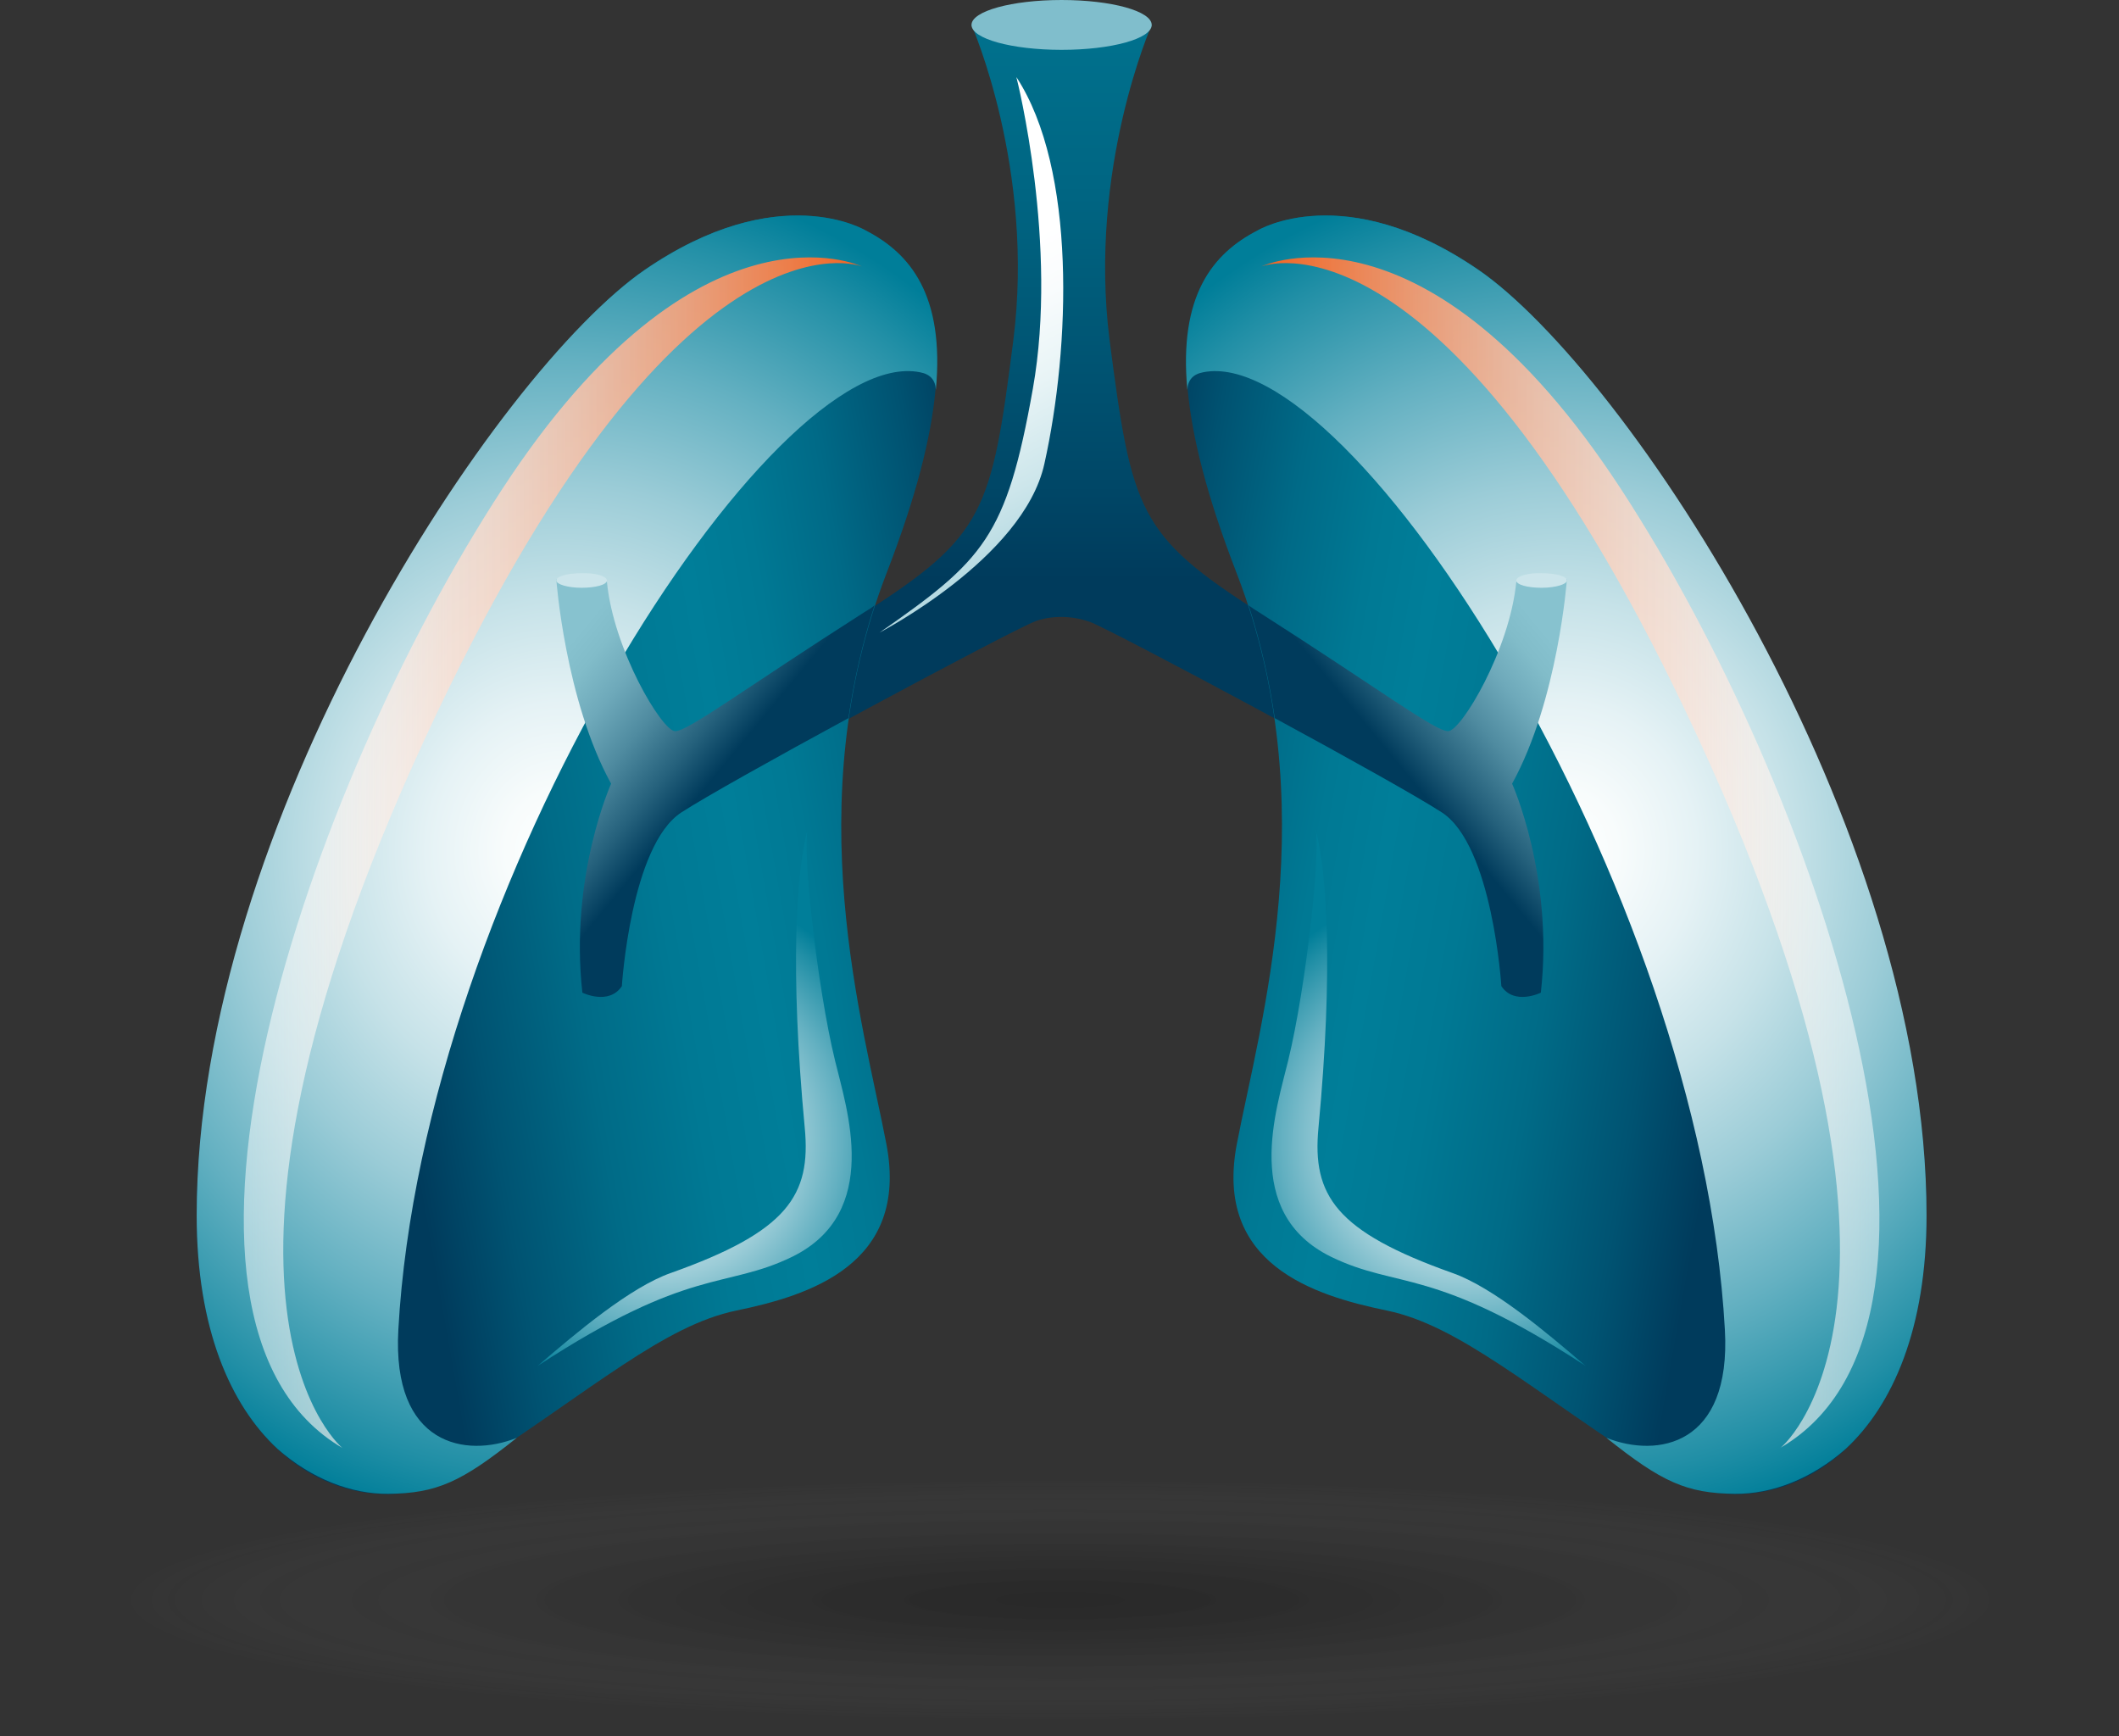 <?xml version="1.0" encoding="utf-8"?>
<!-- Generator: Adobe Illustrator 22.1.0, SVG Export Plug-In . SVG Version: 6.00 Build 0)  -->
<svg version="1.1" id="ART" xmlns="http://www.w3.org/2000/svg" xmlns:xlink="http://www.w3.org/1999/xlink" x="0px" y="0px"
	 viewBox="0 0 552.7 452.8" style="enable-background:new 0 0 552.7 452.8;" xml:space="preserve">
<rect x="0" y="0" width="552.7" height="452.8" fill="#333333" stroke="none"/>
<style type="text/css">
	.st0{fill:url(#XMLID_2_);}
	.st1{fill:url(#XMLID_3_);}
	.st2{fill:url(#SVGID_1_);}
	.st3{fill:url(#SVGID_2_);}
	.st4{fill:url(#XMLID_4_);}
	.st5{fill:url(#SVGID_3_);}
	.st6{fill:url(#XMLID_5_);}
	.st7{fill:#CCE5EB;}
	.st8{fill:url(#SVGID_4_);}
	.st9{fill:url(#SVGID_5_);}
	.st10{fill:url(#XMLID_6_);}
	.st11{fill:url(#SVGID_6_);}
	.st12{fill:url(#XMLID_7_);}
	.st13{fill:#80BECC;}
	.st14{opacity:0.2;fill:url(#SVGID_7_);}
</style>
<linearGradient id="XMLID_2_" gradientUnits="userSpaceOnUse" x1="276.899" y1="151.207" x2="276.899" y2="-58.613">
	<stop  offset="0" style="stop-color:#003B5C"/>
	<stop  offset="0.118" style="stop-color:#004767"/>
	<stop  offset="0.477" style="stop-color:#006582"/>
	<stop  offset="0.783" style="stop-color:#007793"/>
	<stop  offset="1" style="stop-color:#007E99"/>
</linearGradient>
<path id="XMLID_37_" class="st0" d="M284.3,162.2c5.5,2,78.6,41.1,91.8,49.7c13.2,8.6,15.5,45.3,15.5,45.3
	c3.4,5.2,10.3,1.7,10.3,1.7c3.4-30.4-7.5-54.5-7.5-54.5c12-21.8,14.3-53.3,14.3-53.3l-13.2,0.6c-1.7,17.8-14.3,39-17.8,39
	c-3.4,0-17.8-10.9-49.3-31c-31.5-20.1-33.2-26.4-39-71.1C283.8,44,300.4,6.5,300.4,6.5h-47c0,0,16.6,37.6,10.9,82.3
	c-5.7,44.7-7.5,51-39,71.1c-31.5,20.1-45.9,31-49.3,31c-3.4,0-16.1-21.2-17.8-39l-13.2-0.6c0,0,2.3,31.5,14.3,53.3
	c0,0-10.9,24.1-7.5,54.5c0,0,6.9,3.4,10.3-1.7c0,0,2.3-36.7,15.5-45.3c13.2-8.6,86.6-47.9,92.3-50C270,162,276.4,159.4,284.3,162.2z
	"/>
<linearGradient id="XMLID_3_" gradientUnits="userSpaceOnUse" x1="239.365" y1="77.131" x2="286.577" y2="167.262">
	<stop  offset="0" style="stop-color:#FFFFFF"/>
	<stop  offset="0.145" style="stop-color:#F9FCFD"/>
	<stop  offset="0.338" style="stop-color:#E8F4F6"/>
	<stop  offset="0.557" style="stop-color:#CDE6EB"/>
	<stop  offset="0.794" style="stop-color:#A7D2DC"/>
	<stop  offset="1" style="stop-color:#80BECC"/>
</linearGradient>
<path id="XMLID_36_" class="st1" d="M265.1,20.1c0.2,0.7,11,43.7,4.3,81.3c-6.9,38.8-12.9,44.7-40,63.6c-0.5,0.2,37.5-19.2,43-44
	C279.2,90.5,280.8,44.1,265.1,20.1z"/>
<linearGradient id="SVGID_1_" gradientUnits="userSpaceOnUse" x1="731.584" y1="233.102" x2="905.302" y2="202.471" gradientTransform="matrix(1 0 0 1 -635.649 0)">
	<stop  offset="0" style="stop-color:#003B5C"/>
	<stop  offset="0.122" style="stop-color:#005372"/>
	<stop  offset="0.28" style="stop-color:#006B87"/>
	<stop  offset="0.426" style="stop-color:#007994"/>
	<stop  offset="0.55" style="stop-color:#007E99"/>
	<stop  offset="0.65" style="stop-color:#007994"/>
	<stop  offset="0.771" style="stop-color:#006A87"/>
	<stop  offset="0.903" style="stop-color:#005271"/>
	<stop  offset="1" style="stop-color:#003B5C"/>
</linearGradient>
<path class="st2" d="M244,101.7c2.3-24.6-6.6-35.6-18.3-41.6c0,0-22.6-13.7-57.6,10.3C131.6,95.4,51.3,216.4,51.3,317
	c0,52.6,28.1,74.9,53.4,72.5c6.2-0.6,12.1-2.6,17.3-6c32.8-21.3,51.2-37.8,70.1-41.7c18.9-3.9,45.1-12,39.1-43.4
	c-6-31.4-23.2-88.6,0-148.8C239,129.5,242.9,113.9,244,101.7z"/>
<radialGradient id="SVGID_2_" cx="782.084" cy="221.916" r="162.311" gradientTransform="matrix(1 0 0 1.1 -635.649 -22.172)" gradientUnits="userSpaceOnUse">
	<stop  offset="0" style="stop-color:#FFFFFF"/>
	<stop  offset="8.892457e-02" style="stop-color:#F8FCFC"/>
	<stop  offset="0.216" style="stop-color:#E5F2F5"/>
	<stop  offset="0.367" style="stop-color:#C6E2E8"/>
	<stop  offset="0.536" style="stop-color:#9BCCD7"/>
	<stop  offset="0.72" style="stop-color:#63B0C1"/>
	<stop  offset="0.913" style="stop-color:#218FA6"/>
	<stop  offset="1" style="stop-color:#007E99"/>
</radialGradient>
<path class="st3" d="M103.9,346.8C110.3,230.9,201.4,89.2,240,97.1c2.7,0.5,4,2.1,4.1,4.6c2.3-24.6-6.6-35.6-18.3-41.6
	c0,0-22.6-13.7-57.6,10.3C129.6,96.8,51.3,215.1,51.3,317c0,29.5,8.8,49.5,21.1,60.9c8.9,7.8,19.2,11.8,28.9,11.7
	c12.6-0.1,19.1-3.1,33.5-14.6C121.6,380.3,102.2,377.1,103.9,346.8z"/>
<linearGradient id="XMLID_4_" gradientUnits="userSpaceOnUse" x1="699.226" y1="222.413" x2="860.483" y2="222.413" gradientTransform="matrix(1 0 0 1 -635.649 0)">
	<stop  offset="0" style="stop-color:#FFFFFF;stop-opacity:0.5"/>
	<stop  offset="9.316423e-02" style="stop-color:#FFFBF9;stop-opacity:0.585"/>
	<stop  offset="0.216" style="stop-color:#FEEFE8;stop-opacity:0.697"/>
	<stop  offset="0.33" style="stop-color:#FCE0D3;stop-opacity:0.8"/>
	<stop  offset="0.409" style="stop-color:#FCD7C6;stop-opacity:0.824"/>
	<stop  offset="0.553" style="stop-color:#FAC0A6;stop-opacity:0.867"/>
	<stop  offset="0.747" style="stop-color:#F79B71;stop-opacity:0.925"/>
	<stop  offset="0.979" style="stop-color:#F26828;stop-opacity:0.994"/>
	<stop  offset="0.999" style="stop-color:#F26322"/>
</linearGradient>
<path id="XMLID_35_" class="st4" d="M224.8,69.5c0,0-42.6-20.3-93.7,57.9S32.6,344.6,89.4,377.7c1.1,1.1-47.3-36.3,21.5-185.2
	C176.7,50.2,224.8,69.5,224.8,69.5z"/>
<g>
	
		<radialGradient id="SVGID_3_" cx="806.966" cy="297.226" r="67.112" gradientTransform="matrix(1 0 0 1 -635.649 0)" gradientUnits="userSpaceOnUse">
		<stop  offset="0" style="stop-color:#FFFFFF"/>
		<stop  offset="8.892457e-02" style="stop-color:#F8FCFC"/>
		<stop  offset="0.216" style="stop-color:#E5F2F5"/>
		<stop  offset="0.367" style="stop-color:#C6E2E8"/>
		<stop  offset="0.536" style="stop-color:#9BCCD7"/>
		<stop  offset="0.72" style="stop-color:#63B0C1"/>
		<stop  offset="0.913" style="stop-color:#218FA6"/>
		<stop  offset="1" style="stop-color:#007E99"/>
	</radialGradient>
	<path class="st5" d="M217.8,276.6c-4.7-19.3-8.6-55.1-7.1-60.5c-3,10.9-4.7,36.8-0.8,78c1.7,17.7-4.5,27.1-34.9,37.9
		c-10.6,3.7-24.7,15.6-34.7,24.2c39.8-26,48.8-19.9,66.3-28.4C230.1,316.3,220.8,289.1,217.8,276.6z"/>
</g>
<g id="XMLID_33_">
	
		<linearGradient id="XMLID_5_" gradientUnits="userSpaceOnUse" x1="-6898.945" y1="204.189" x2="-6938.502" y2="171.511" gradientTransform="matrix(1 0 0 1 7083.998 0)">
		<stop  offset="0" style="stop-color:#003B5C"/>
		<stop  offset="0.193" style="stop-color:#25617C"/>
		<stop  offset="0.444" style="stop-color:#4F8BA0"/>
		<stop  offset="0.671" style="stop-color:#6EA9BA"/>
		<stop  offset="0.864" style="stop-color:#81BCC9"/>
		<stop  offset="1" style="stop-color:#87C2CF"/>
	</linearGradient>
	<path id="XMLID_34_" class="st6" d="M225.4,159.7c-31.5,20.1-45.9,31-49.3,31c-3.4,0-16.1-21.2-17.8-39l-13.2-0.6
		c0,0,2.3,31.5,14.3,53.3c0,0-10.9,24.1-7.5,54.5c0,0,6.9,3.4,10.3-1.7c0,0,2.3-36.7,15.5-45.3c6-3.9,24.6-14.3,43.6-24.6
		c1.4-9.6,3.6-19.5,6.8-29.4C227.4,158.5,226.4,159.1,225.4,159.7z"/>
</g>
<path id="XMLID_32_" class="st7" d="M158.3,151.4c0,1.1-2.9,1.9-6.6,1.9c-3.6,0-6.6-0.9-6.6-1.9c0-1.1,2.9-1.9,6.6-1.9
	C155.4,149.4,158.3,150.3,158.3,151.4z"/>
<linearGradient id="SVGID_4_" gradientUnits="userSpaceOnUse" x1="2489.484" y1="233.102" x2="2663.201" y2="202.471" gradientTransform="matrix(-1 0 0 1 2947.358 0)">
	<stop  offset="0" style="stop-color:#003B5C"/>
	<stop  offset="0.122" style="stop-color:#005372"/>
	<stop  offset="0.28" style="stop-color:#006B87"/>
	<stop  offset="0.426" style="stop-color:#007994"/>
	<stop  offset="0.55" style="stop-color:#007E99"/>
	<stop  offset="0.65" style="stop-color:#007994"/>
	<stop  offset="0.771" style="stop-color:#006A87"/>
	<stop  offset="0.903" style="stop-color:#005271"/>
	<stop  offset="1" style="stop-color:#003B5C"/>
</linearGradient>
<path class="st8" d="M309.8,101.7c-2.3-24.6,6.6-35.6,18.3-41.6c0,0,22.6-13.7,57.6,10.3C422.3,95.4,502.5,216.4,502.5,317
	c0,52.6-28.1,74.9-53.4,72.5c-6.2-0.6-12.1-2.6-17.3-6c-32.8-21.3-51.2-37.8-70.1-41.7c-18.9-3.9-45.1-12-39.1-43.4
	c6-31.4,23.2-88.6,0-148.8C314.8,129.5,310.9,113.9,309.8,101.7z"/>
<radialGradient id="SVGID_5_" cx="2539.983" cy="221.916" r="162.311" gradientTransform="matrix(1 0 0 -1.1 -2132.608 466.005)" gradientUnits="userSpaceOnUse">
	<stop  offset="0" style="stop-color:#FFFFFF"/>
	<stop  offset="8.892457e-02" style="stop-color:#F8FCFC"/>
	<stop  offset="0.216" style="stop-color:#E5F2F5"/>
	<stop  offset="0.367" style="stop-color:#C6E2E8"/>
	<stop  offset="0.536" style="stop-color:#9BCCD7"/>
	<stop  offset="0.72" style="stop-color:#63B0C1"/>
	<stop  offset="0.913" style="stop-color:#218FA6"/>
	<stop  offset="1" style="stop-color:#007E99"/>
</radialGradient>
<path class="st9" d="M449.9,346.8c-6.4-115.8-97.5-257.5-136.1-249.7c-2.7,0.5-4,2.1-4.1,4.6c-2.3-24.6,6.6-35.6,18.3-41.6
	c0,0,22.6-13.7,57.6,10.3C424.2,96.8,502.5,215.1,502.5,317c0,29.5-8.8,49.5-21.1,60.9c-8.9,7.8-19.2,11.8-28.9,11.7
	c-12.6-0.1-19.1-3.1-33.5-14.6C432.3,380.3,451.6,377.1,449.9,346.8z"/>
<linearGradient id="XMLID_6_" gradientUnits="userSpaceOnUse" x1="2457.126" y1="222.413" x2="2618.382" y2="222.413" gradientTransform="matrix(-1 0 0 1 2947.358 0)">
	<stop  offset="0" style="stop-color:#FFFFFF;stop-opacity:0.5"/>
	<stop  offset="9.316423e-02" style="stop-color:#FFFBF9;stop-opacity:0.585"/>
	<stop  offset="0.216" style="stop-color:#FEEFE8;stop-opacity:0.697"/>
	<stop  offset="0.33" style="stop-color:#FCE0D3;stop-opacity:0.8"/>
	<stop  offset="0.409" style="stop-color:#FCD7C6;stop-opacity:0.824"/>
	<stop  offset="0.553" style="stop-color:#FAC0A6;stop-opacity:0.867"/>
	<stop  offset="0.747" style="stop-color:#F79B71;stop-opacity:0.925"/>
	<stop  offset="0.979" style="stop-color:#F26828;stop-opacity:0.994"/>
	<stop  offset="0.999" style="stop-color:#F26322"/>
</linearGradient>
<path id="XMLID_31_" class="st10" d="M329,69.5c0,0,42.6-20.3,93.7,57.9s98.5,217.1,41.7,250.2c-1.1,1.1,47.3-36.3-21.5-185.2
	C377.1,50.2,329,69.5,329,69.5z"/>
<radialGradient id="SVGID_6_" cx="2564.865" cy="297.226" r="67.112" gradientTransform="matrix(-1 0 0 1 2947.358 0)" gradientUnits="userSpaceOnUse">
	<stop  offset="0" style="stop-color:#FFFFFF"/>
	<stop  offset="8.892457e-02" style="stop-color:#F8FCFC"/>
	<stop  offset="0.216" style="stop-color:#E5F2F5"/>
	<stop  offset="0.367" style="stop-color:#C6E2E8"/>
	<stop  offset="0.536" style="stop-color:#9BCCD7"/>
	<stop  offset="0.72" style="stop-color:#63B0C1"/>
	<stop  offset="0.913" style="stop-color:#218FA6"/>
	<stop  offset="1" style="stop-color:#007E99"/>
</radialGradient>
<path class="st11" d="M336,276.6c4.7-19.3,8.6-55.1,7.1-60.5c3,10.9,4.7,36.8,0.8,78c-1.7,17.7,4.5,27.1,34.9,37.9
	c10.6,3.7,24.7,15.6,34.7,24.2c-39.8-26-48.8-19.9-66.3-28.4C323.7,316.3,333,289.1,336,276.6z"/>
<g id="XMLID_18_">
	
		<linearGradient id="XMLID_7_" gradientUnits="userSpaceOnUse" x1="-5141.045" y1="204.189" x2="-5180.602" y2="171.511" gradientTransform="matrix(-1 0 0 1 -4772.289 0)">
		<stop  offset="0" style="stop-color:#003B5C"/>
		<stop  offset="0.193" style="stop-color:#25617C"/>
		<stop  offset="0.444" style="stop-color:#4F8BA0"/>
		<stop  offset="0.671" style="stop-color:#6EA9BA"/>
		<stop  offset="0.864" style="stop-color:#81BCC9"/>
		<stop  offset="1" style="stop-color:#87C2CF"/>
	</linearGradient>
	<path id="XMLID_30_" class="st12" d="M328.4,159.7c31.5,20.1,45.9,31,49.3,31c3.4,0,16.1-21.2,17.8-39l13.2-0.6
		c0,0-2.3,31.5-14.3,53.3c0,0,10.9,24.1,7.5,54.5c0,0-6.9,3.4-10.3-1.7c0,0-2.3-36.7-15.5-45.3c-6-3.9-24.6-14.3-43.6-24.6
		c-1.4-9.6-3.6-19.5-6.8-29.4C326.5,158.5,327.4,159.1,328.4,159.7z"/>
</g>
<path id="XMLID_17_" class="st7" d="M395.5,151.4c0,1.1,2.9,1.9,6.6,1.9c3.6,0,6.6-0.9,6.6-1.9c0-1.1-2.9-1.9-6.6-1.9
	C398.4,149.4,395.5,150.3,395.5,151.4z"/>
<path id="XMLID_16_" class="st13" d="M300.4,6.5c0,3.6-10.5,6.5-23.5,6.5c-13,0-23.5-2.9-23.5-6.5c0-3.6,10.5-6.5,23.5-6.5
	C289.9,0,300.4,2.9,300.4,6.5z"/>
<radialGradient id="SVGID_7_" cx="578.99" cy="1116.048" r="282.353" gradientTransform="matrix(0.867 0 0 0.111 -225.421 293.394)" gradientUnits="userSpaceOnUse">
	<stop  offset="0" style="stop-color:#000000"/>
	<stop  offset="0.162" style="stop-color:#030303;stop-opacity:0.838"/>
	<stop  offset="0.293" style="stop-color:#0D0D0D;stop-opacity:0.707"/>
	<stop  offset="0.412" style="stop-color:#1E1E1E;stop-opacity:0.588"/>
	<stop  offset="0.525" style="stop-color:#363636;stop-opacity:0.475"/>
	<stop  offset="0.633" style="stop-color:#555555;stop-opacity:0.367"/>
	<stop  offset="0.738" style="stop-color:#7B7B7B;stop-opacity:0.262"/>
	<stop  offset="0.84" style="stop-color:#A7A7A7;stop-opacity:0.16"/>
	<stop  offset="0.937" style="stop-color:#DADADA;stop-opacity:6.285286e-02"/>
	<stop  offset="1" style="stop-color:#FFFFFF;stop-opacity:0"/>
</radialGradient>
<ellipse class="st14" cx="276.3" cy="417.6" rx="276.3" ry="35.2"/>
</svg>
